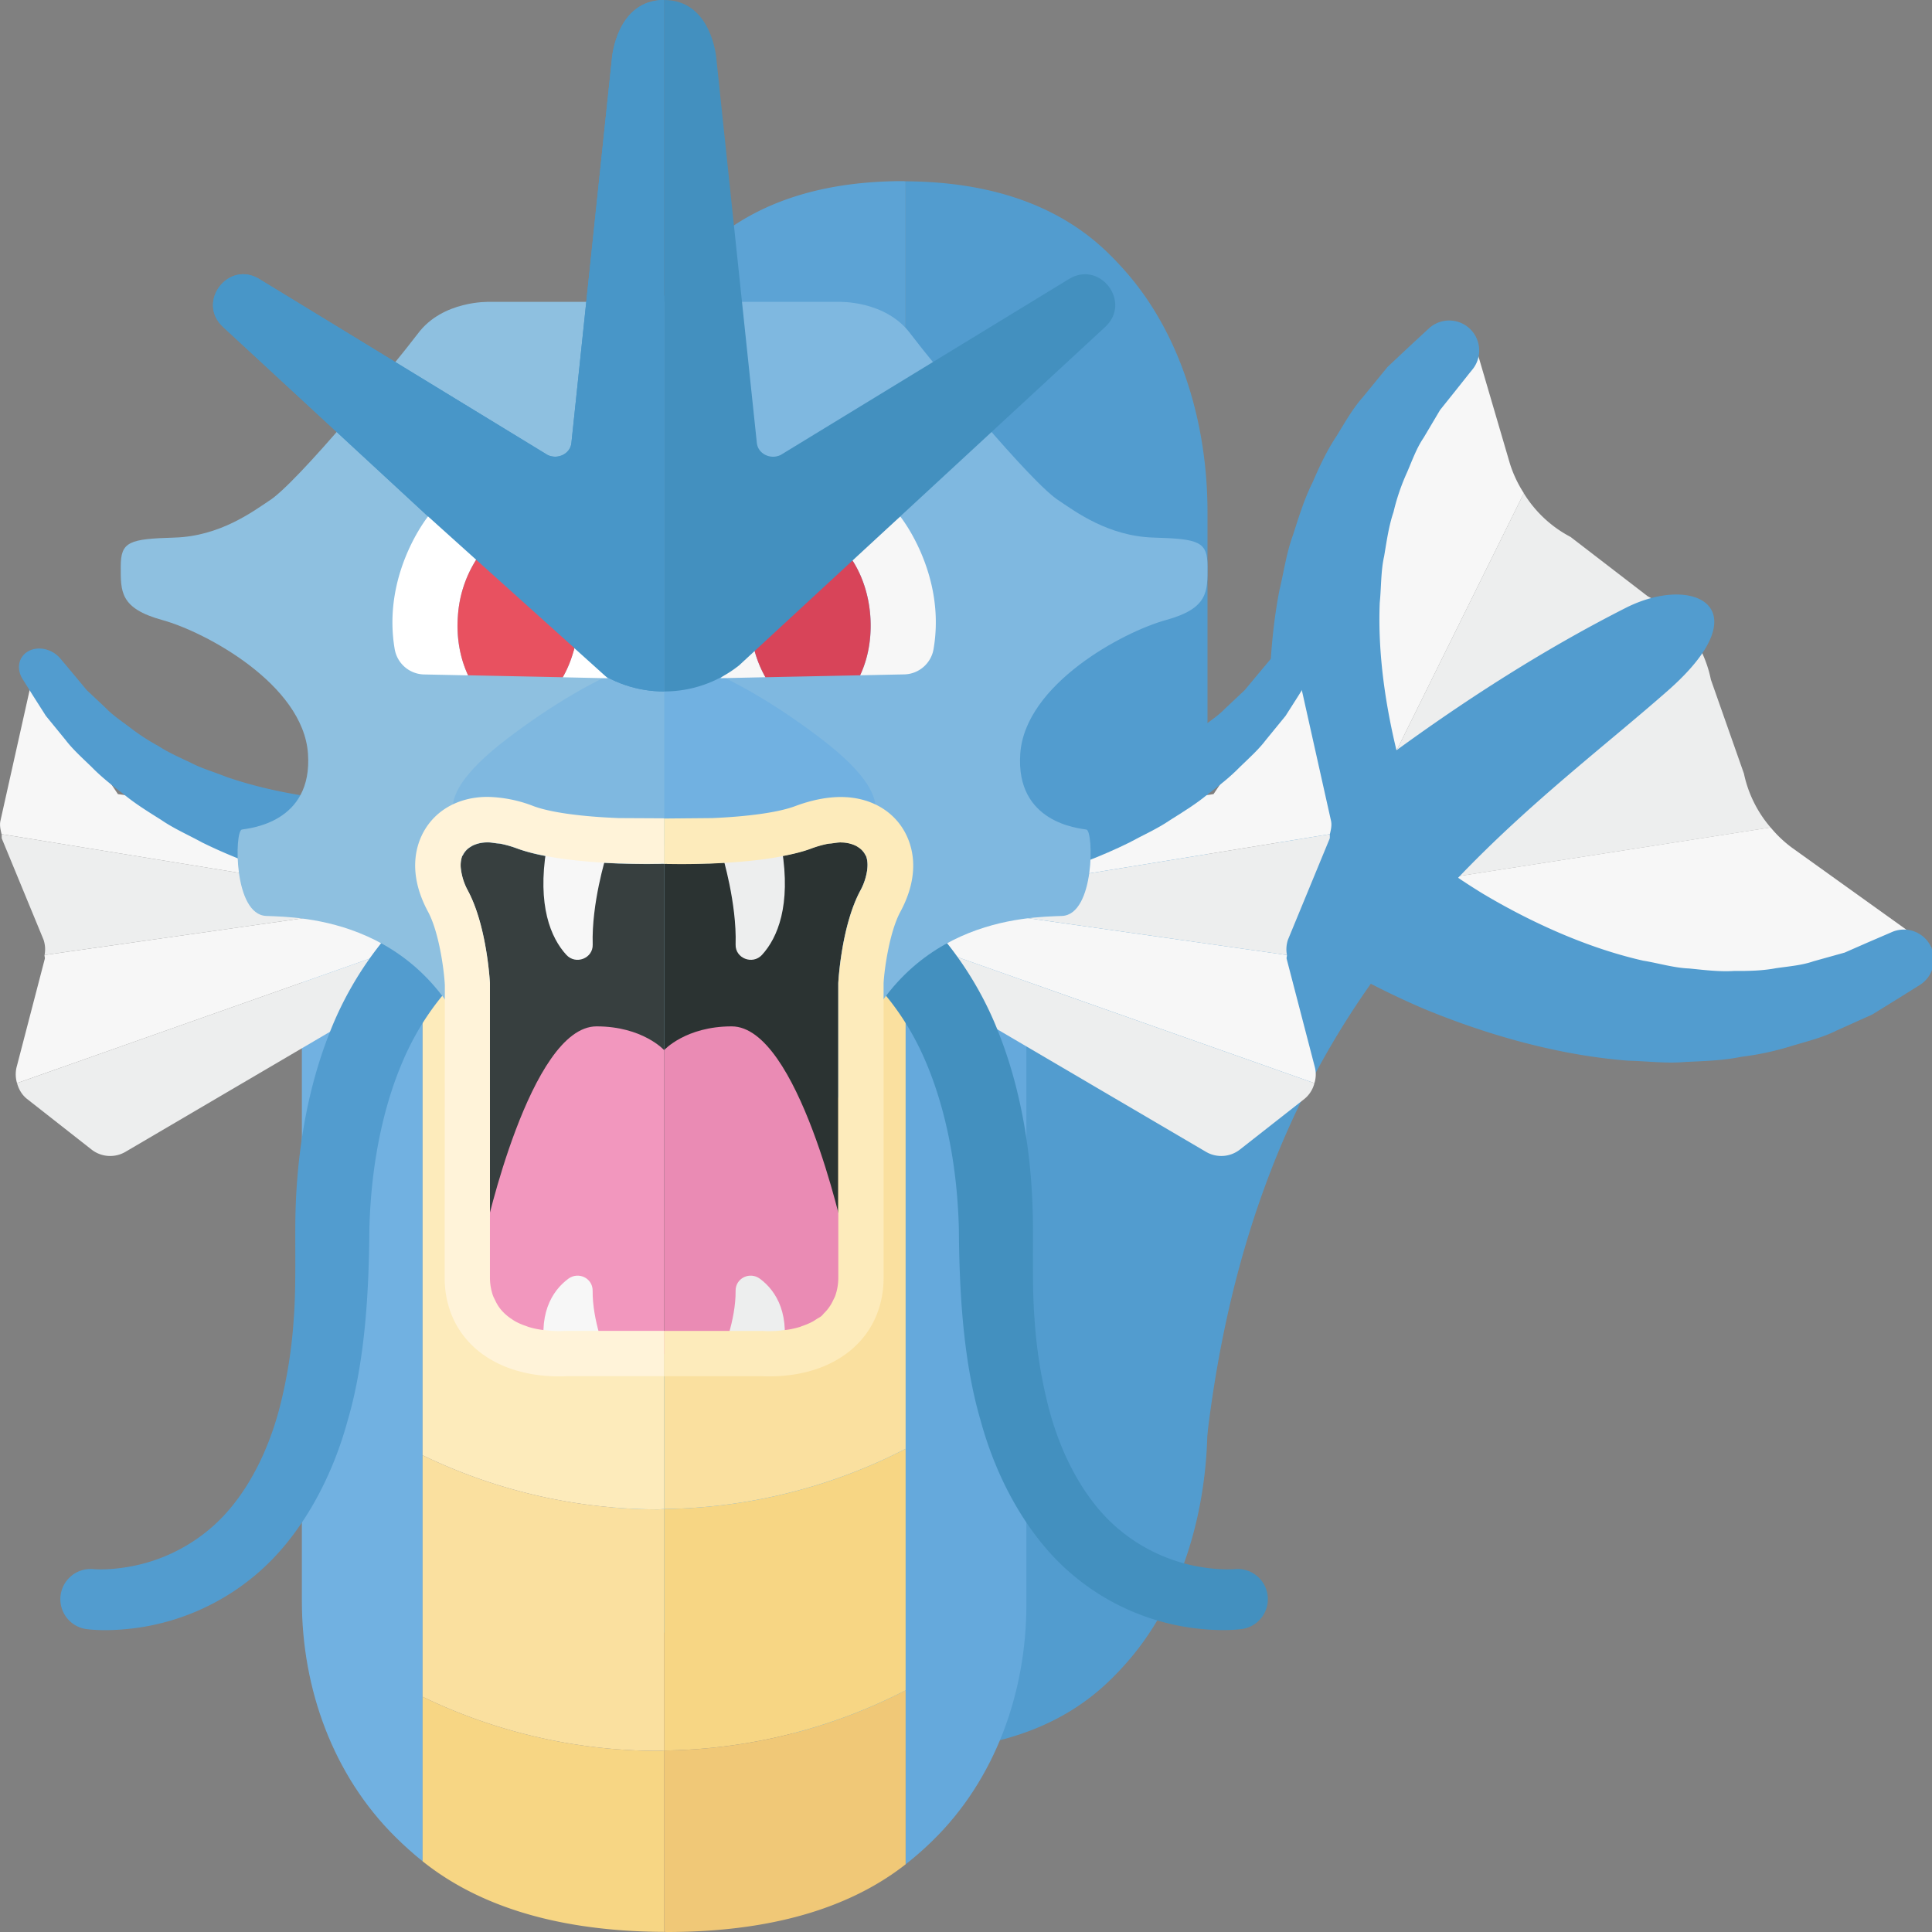 <svg xmlns="http://www.w3.org/2000/svg" width="32" height="32"><rect width="100%" height="100%" fill="#808080" stroke="none"/><path fill="#F7F7F7" d="M29.681 14.041a1.98 1.98 0 01-.354-.336l-5.223.815-1.604.084v-.896l2.74-5.539a2.004 2.004 0 01-.232-.493l-.646-2.203-2.279 3.277s-.375 5.958-.624 6.095c-.249.136 5.666 2.197 5.666 2.197l4.866-1.346-2.31-1.655z"/><path fill="#EDEEEE" d="M22.5 14.604l1.604-.083 5.223-.815a2.005 2.005 0 01-.442-.893l-.547-1.555a1.999 1.999 0 00-1.047-1.382l-1.278-.983a1.995 1.995 0 01-.774-.723l-2.74 5.539v.895z"/><path fill="#5CA3D5" d="M14.962 3c-1.596 0-2.623.489-3.295 1.121a4.958 4.958 0 00-.369.387C10.428 5.525 10 6.969 10 8.425v15.092c0 1.454.431 2.888 1.292 3.91.116.138.241.272.375.401.677.651 1.719 1.159 3.333 1.168V3.003c-.014 0-.024-.003-.038-.003z"/><path fill="#529CCF" d="M18.333 27.879c.132-.124.255-.254.369-.387.87-1.016 1.298-2.46 1.298-3.917V8.482c0-1.454-.431-2.888-1.292-3.91a5.21 5.21 0 00-.375-.401C17.656 3.52 16.614 3.012 15 3.003v25.994c.014 0 .024.003.038.003 1.596 0 2.623-.489 3.295-1.121z"/><path fill="#529CCF" d="M31.799 16.314l-.365.228-.424.262-.592.266c-.216.109-.466.173-.731.251a4.69 4.69 0 01-.846.183c-.298.061-.606.071-.922.085-.318.029-.632-.013-.954-.021-1.278-.099-2.491-.492-3.366-.853a13.043 13.043 0 01-.894-.421c-1.334 1.888-2.422 4.394-2.767 8.019-4.25-2.75-1.375-7.875-1.375-7.875s.763-.94 2.675-2.536a15.743 15.743 0 01-.104-.644c-.121-.939-.184-2.212.055-3.472.076-.313.117-.627.228-.927.096-.301.187-.596.323-.868.119-.277.243-.538.398-.769.144-.235.271-.46.432-.64l.411-.503.363-.341.316-.292a.497.497 0 01.728.674l-.048.059-.228.287-.26.325-.274.462c-.111.161-.184.363-.271.567a3.54 3.54 0 00-.226.661c-.078.228-.113.48-.155.73-.056.246-.047.515-.073.77-.036.871.106 1.739.277 2.446 1.149-.837 2.434-1.668 3.808-2.364 1.125-.562 2.25 0 .688 1.375-1.027.904-2.278 1.847-3.475 3.101.122.082.256.169.408.262.675.403 1.637.879 2.654 1.11.253.041.51.12.763.13.253.025.505.057.745.041.243.002.479-.004.697-.046.22-.031.434-.049.618-.114l.517-.144.381-.167.337-.145.069-.03a.497.497 0 01.459.878z"/><path fill="#71B1E1" d="M5 14v12.517c0 1.454.517 2.888 1.55 3.91.139.138.289.273.45.402V14H5z"/><path fill="#65A9DC" d="M15 14v16.879c.158-.124.306-.254.442-.387C16.486 29.475 17 28.031 17 26.574V14h-2z"/><path fill="#F7D684" d="M10.896 29A8.982 8.982 0 017 28.104v2.725c.813.651 2.061 1.161 4 1.169v-3.004c-.035.001-.069.006-.104.006z"/><path fill="#F0C877" d="M11 31.998l.046.002c1.915 0 3.148-.489 3.954-1.121v-2.882a8.963 8.963 0 01-4 .997v3.004z"/><path fill="#FAE09F" d="M11 28.994v-4c-.035 0-.069.006-.104.006A8.982 8.982 0 017 24.104v4a8.982 8.982 0 003.896.896c.035 0 .069-.005.104-.006z"/><path fill="#F7D684" d="M11 24.994v4a8.98 8.98 0 004-.997v-4a8.966 8.966 0 01-4 .997z"/><path fill="#FDEBBB" d="M7 14v10.104a8.982 8.982 0 003.896.896c.035 0 .069-.005.104-.006V14H7z"/><path fill="#FAE09F" d="M11 14v10.994a8.98 8.98 0 004-.997V14h-4z"/><path fill="#F7F7F7" d="M21.78 17.683l-.469-1.802c-.005-.021.007-.042.004-.063l-6.181-.879 6.893-1.123c.017-.073.035-.146.019-.22l-.559-2.502-1.387 2.059-4.956.722-.069 1.701 6.696 2.364a.486.486 0 00.009-.257z"/><path fill="#EDEEEE" d="M15.135 14.939l6.893-1.123c-.006.026.004.055-.007.08l-.688 1.668a.497.497 0 00-.017.254l-6.181-.879zm4.84 4.139a.5.5 0 00.562-.038l1.068-.838a.49.49 0 00.166-.262l-6.696-2.364-.025.611 4.925 2.891z"/><path fill="#529CCF" d="M15.072 13.269c.016 0 .084.011.254.017.17.009.425.009.732-.004.614-.034 1.455-.141 2.251-.416.193-.079.401-.136.582-.232.187-.088.375-.171.539-.278.172-.098.336-.197.475-.31.144-.108.289-.206.396-.319l.315-.296.211-.254.187-.223.039-.046c.14-.167.386-.217.55-.11.148.096.177.287.077.447l-.178.284-.209.328-.326.399c-.115.153-.269.292-.429.446-.155.16-.338.306-.533.453-.189.157-.403.289-.621.426-.214.147-.45.249-.68.375-.934.46-1.924.719-2.665.858-.372.066-.683.108-.907.128-.224.022-.379.025-.363.026-.502-.009-.842-.396-.759-.865.085-.471.56-.844 1.062-.834z"/><path fill="#F7F7F7" d="M.273 17.683l.469-1.802c.005-.021-.007-.042-.004-.063l6.181-.879-6.893-1.123c-.017-.073-.035-.146-.019-.22l.559-2.502 1.387 2.059 4.956.722.069 1.701L.282 17.94a.508.508 0 01-.009-.257z"/><path fill="#EDEEEE" d="M.738 15.818a.496.496 0 00-.017-.254l-.688-1.668c-.01-.025-.001-.053-.007-.08l6.893 1.123-6.181.879zm6.265.369l-.025-.611L.282 17.94c.028.101.08.194.166.262l1.068.838a.5.5 0 00.562.038l4.925-2.891z"/><path fill="#529CCF" d="M6.981 13.269c-.016 0-.084.011-.254.017-.17.009-.425.009-.732-.004-.614-.034-1.455-.141-2.251-.416-.193-.079-.401-.136-.582-.232-.187-.088-.375-.171-.539-.278a3.508 3.508 0 01-.475-.31c-.144-.108-.289-.206-.396-.319l-.315-.296-.211-.254-.187-.223L1 10.908c-.14-.167-.386-.217-.55-.11-.148.096-.177.287-.077.447l.178.284.209.328.326.399c.114.15.268.29.428.444.155.16.338.306.533.453.189.157.403.289.621.426.214.147.45.249.68.375.934.46 1.924.719 2.665.858.372.066.683.108.907.128.224.022.379.025.363.026.502-.009.842-.396.759-.865-.084-.469-.558-.842-1.061-.832z"/><path fill="#4390BF" d="M11.955 13.651l.245.02a5.354 5.354 0 012.552 1.038c.722.535 1.397 1.387 1.789 2.398.399 1.008.565 2.134.568 3.226.002.536-.01 1.05.026 1.514.031.484.106.95.213 1.385.212.872.617 1.589 1.106 2.03a2.832 2.832 0 001.413.689c.383.066.605.035.572.04a.499.499 0 11.122.992c-.031.002-.335.049-.855-.025a3.877 3.877 0 01-1.961-.892c-.694-.59-1.227-1.521-1.503-2.538-.294-.998-.353-2.169-.36-3.171-.024-.987-.202-1.953-.542-2.755-.338-.806-.859-1.416-1.399-1.799a3.978 3.978 0 00-1.892-.722 20.3 20.3 0 01-.129-.008l-.065-.004a.711.711 0 01.086-1.42l.014.002z"/><path fill="#529CCF" d="M10.045 13.651l-.245.02a5.354 5.354 0 00-2.552 1.038c-.722.535-1.397 1.387-1.789 2.398-.399 1.008-.565 2.134-.568 3.226-.002.536.01 1.05-.026 1.514a7.94 7.94 0 01-.213 1.385c-.212.872-.617 1.589-1.106 2.03a2.832 2.832 0 01-1.413.689c-.383.066-.605.035-.572.04a.499.499 0 10-.122.993c.031.002.335.049.855-.025a3.877 3.877 0 001.961-.892c.694-.59 1.227-1.521 1.503-2.538.294-.998.353-2.169.36-3.171.024-.987.202-1.953.542-2.755.338-.806.859-1.416 1.399-1.799a3.978 3.978 0 011.892-.722 20.3 20.3 0 00.129-.008l.065-.004a.711.711 0 10-.1-1.419z"/><path fill="#7FB8E0" d="M17.547 8.297c.261.174.811.586 1.561.607.75.022.892.065.892.477s.02.694-.689.889c-.71.195-2.331 1.063-2.412 2.212-.081 1.149.973 1.236 1.095 1.258.122.022.142 1.41-.405 1.431-.547.022-2.737.022-3.548 2.581-.812 2.56-3.041 2.235-3.041 2.235V5h2.898s.77-.027 1.181.526c.357.472 2.007 2.489 2.468 2.771z"/><path fill="#8EC0E0" d="M4.453 8.297c-.261.173-.811.585-1.561.607-.75.022-.892.065-.892.477s-.02.694.689.889c.71.195 2.331 1.063 2.412 2.212.081 1.149-.973 1.236-1.095 1.258-.122.022-.142 1.41.405 1.431.547.022 2.737.022 3.548 2.581S11 19.987 11 19.987V5H8.102s-.77-.027-1.181.526c-.357.472-2.007 2.489-2.468 2.771z"/><path fill="#373F3F" d="M10.95 14.307v.002l-.198.002h-.048c-.115 0-.251-.002-.404-.007l-.052-.001a11.984 11.984 0 01-.502-.03l-.101-.009a6.494 6.494 0 01-.514-.067l-.04-.005c-.016-.003-.027-.008-.043-.011a2.968 2.968 0 01-.474-.123 1.87 1.87 0 00-.279-.081c-.028-.006-.052-.005-.078-.009-.052-.007-.105-.015-.15-.014a.559.559 0 00-.239.053l-.043.026a.325.325 0 00-.115.129c-.002.004-.007.006-.009.01-.002.005-.006.008-.008.012a.472.472 0 00-.018.222c.002.02.006.04.01.061.018.088.048.181.102.282.321.595.367 1.536.367 1.536v4.876c0 .115.02.213.05.3.01.028.024.051.036.077a.742.742 0 00.15.213c.039.037.081.07.125.099.022.014.043.029.066.042.056.029.114.053.172.073l.039.015a2.066 2.066 0 00.275.052c.047.005.092.01.132.012l.058.002h.089l.029-.001.041-.002H11v-7.735l-.05-.001z"/><path fill="#71B1E1" d="M11 13.848v-3s1.002.174 2.585 1.376.633 1.539.633 1.539L11 13.848z"/><path fill="#7FB8E0" d="M11 13.848v-3s-1.002.174-2.585 1.376-.633 1.539-.633 1.539l3.218.085z"/><path fill="#F7F7F7" d="M11.932 11.233l.554-.499c.045.178.11.342.192.483l-.746.016zm2.484-1.025c.026.368-.041.706-.169.977l.731-.015a.504.504 0 00.485-.422c.212-1.247-.553-2.195-.553-2.195l-.798.718c.164.25.278.573.304.937z"/><path fill="#D84459" d="M12.486 10.734l1.626-1.463c.163.249.277.572.303.937.026.368-.041.706-.169.977l-1.568.032a1.903 1.903 0 01-.192-.483z"/><path fill="#2B3332" d="M11 22.043h1.624a9.348 9.348 0 00.069.003h.089l.058-.002c.04-.002.086-.007.132-.012a1.386 1.386 0 00.273-.054l.039-.015c.058-.019.116-.043.172-.073.023-.012.044-.028.066-.042a.858.858 0 00.185-.163.69.69 0 00.091-.149c.012-.026.027-.049.036-.077a.91.91 0 00.05-.3v-4.876s.046-.941.367-1.536a.989.989 0 00.102-.282c.004-.021.008-.041.01-.061a.475.475 0 00-.018-.223c-.002-.004-.006-.007-.008-.012a.32.32 0 00-.124-.139c-.014-.009-.027-.018-.042-.025a.544.544 0 00-.239-.053 1.18 1.18 0 00-.15.014c-.027.004-.05.003-.078.009a1.789 1.789 0 00-.279.081c-.138.051-.302.09-.474.123-.016.003-.027.008-.043.011l-.04.005c-.167.029-.34.051-.514.067l-.101.009c-.174.014-.344.025-.501.03l-.052.001c-.152.005-.289.007-.404.007h-.048l-.198-.002v-.002l-.05.001v7.737z"/><path fill="#F7F7F7" d="M9.05 14.062c-.152.933.07 1.47.331 1.754.155.169.443.058.436-.171-.021-.682.219-1.452.219-1.452l-.986-.131z"/><path fill="#F297BE" d="M11 22.425v-5.032S10.644 17 9.881 17c-1.102 0-1.848 3.423-1.848 3.423l.017 1.806 2.95.196z"/><path fill="#EA8BB4" d="M11 22.425v-5.032S11.356 17 12.119 17c1.102 0 1.848 3.423 1.848 3.423l-.017 1.722-2.95.28z"/><path fill="#EDEEEE" d="M11.965 14.171s.24.785.219 1.473c-.007.23.282.341.437.172.261-.285.481-.822.33-1.753l-.986.108zm.985 8.329c.158-.716-.088-1.116-.363-1.32-.168-.124-.405-.01-.403.199.005.491-.22 1.023-.22 1.023l.986.098z"/><path fill="#F7F7F7" d="M9.05 22.5c-.158-.716.088-1.116.363-1.32.168-.124.405-.01.403.199-.006.496.22 1.041.22 1.041l-.986.08z"/><path fill="#FFF3D9" d="M10.95 22.043H9.376l-.041.002-.029.001-.047.001-.043-.001-.058-.002c-.041-.002-.085-.007-.132-.012a1.386 1.386 0 01-.273-.054l-.039-.015a1.032 1.032 0 01-.172-.073c-.023-.012-.044-.027-.066-.042a.788.788 0 01-.184-.163.69.69 0 01-.091-.149c-.012-.026-.026-.049-.036-.077a.91.91 0 01-.05-.3v-4.876s-.046-.941-.367-1.536a.994.994 0 01-.102-.281c-.004-.021-.008-.041-.01-.062a.47.47 0 01.018-.222c.002-.005.006-.008.008-.012a.323.323 0 01.123-.139c.014-.009.027-.018.043-.026a.544.544 0 01.239-.053l.008-.002c.043 0 .094.009.143.016.027.004.05.003.078.009.085.017.178.043.279.081.138.051.302.09.474.123l.083.016c.166.029.341.051.515.067l.101.009c.173.014.345.025.502.03l.052.001c.151.005.289.007.404.007h.048l.198-.002v-.002l.05.001v-.752l-.751-.004c-.624-.024-1.135-.094-1.414-.198a2.21 2.21 0 00-.761-.153c-.455 0-.834.199-1.041.546-.133.222-.302.694.055 1.357.181.336.266.965.278 1.216l-.003 4.842c0 .979.761 1.637 1.895 1.637.062 0 .111-.002.143-.004H11v-.75h-.05z"/><path fill="#4896C8" d="M10.136.96l-.672 6.379c-.018.176-.224.279-.394.197L4.294 4.621c-.515-.314-1.043.384-.6.794l6.067 5.608c.363.287.801.43 1.239.43V0c-.788 0-.864.96-.864.96z"/><path fill="#4896C8" d="M10.136.96l-.672 6.379c-.018.176-.224.279-.394.197L4.294 4.621c-.515-.314-1.043.384-.6.794l6.067 5.608c.363.287.801.43 1.239.43V0c-.788 0-.864.96-.864.96z"/><path fill="#FDEBBB" d="M12.597 22.793c.032.002.081.004.143.004 1.133 0 1.895-.658 1.895-1.637v-4.876c.015-.263.104-.859.277-1.18.357-.662.188-1.134.055-1.357-.207-.347-.587-.546-1.041-.546-.233 0-.489.051-.761.153-.272.101-.763.17-1.365.196l-.775.007H11v.752l.05-.001v.002l.198.002h.048c.115 0 .253-.002.404-.007l.052-.001c.157-.006.329-.016.502-.03l.101-.009c.174-.016.348-.038.514-.067l.083-.016c.172-.033.336-.072.474-.123.101-.038.193-.064.279-.081.028-.006.051-.005.078-.009.049-.007.1-.016.143-.016l.008.002a.559.559 0 01.239.053.333.333 0 01.042.025.326.326 0 01.124.139c.002.003.006.005.007.008v.003c.025.063.027.14.018.223-.002.02-.006.04-.01.061a1 1 0 01-.102.282c-.321.595-.367 1.536-.367 1.536v4.876a.9.9 0 01-.05.3c-.01.028-.024.051-.036.077a.715.715 0 01-.15.213c-.015.015-.028.034-.044.047-.025.021-.055.034-.082.052-.022.014-.043.029-.066.041-.056.03-.114.053-.172.073-.013.004-.025.011-.039.015a1.462 1.462 0 01-.213.047l-.06.007a1.77 1.77 0 01-.133.012l-.058.002-.043.001-.047-.001-.029-.001h-.009l-.031-.002H11v.75h1.597z"/><path fill="#4390BF" d="M11.864.96l.672 6.379c.019.177.224.279.394.197l4.776-2.915c.515-.314 1.043.384.6.794l-6.067 5.608c-.363.287-.801.43-1.239.43V0c.788 0 .864.96.864.96z"/><path fill="#FFF" d="M9.321 11.218c.082-.142.147-.305.192-.483l.554.499-.746-.016zM7.887 9.271l-.797-.717s-.765.947-.553 2.195a.505.505 0 00.485.422l.731.015a1.965 1.965 0 01-.169-.977 1.98 1.98 0 01.303-.938z"/><path fill="#E85160" d="M9.514 10.734L7.887 9.271a1.98 1.98 0 00-.303.937c-.026.368.041.706.169.977l1.568.032c.082-.141.147-.304.193-.483z"/></svg>